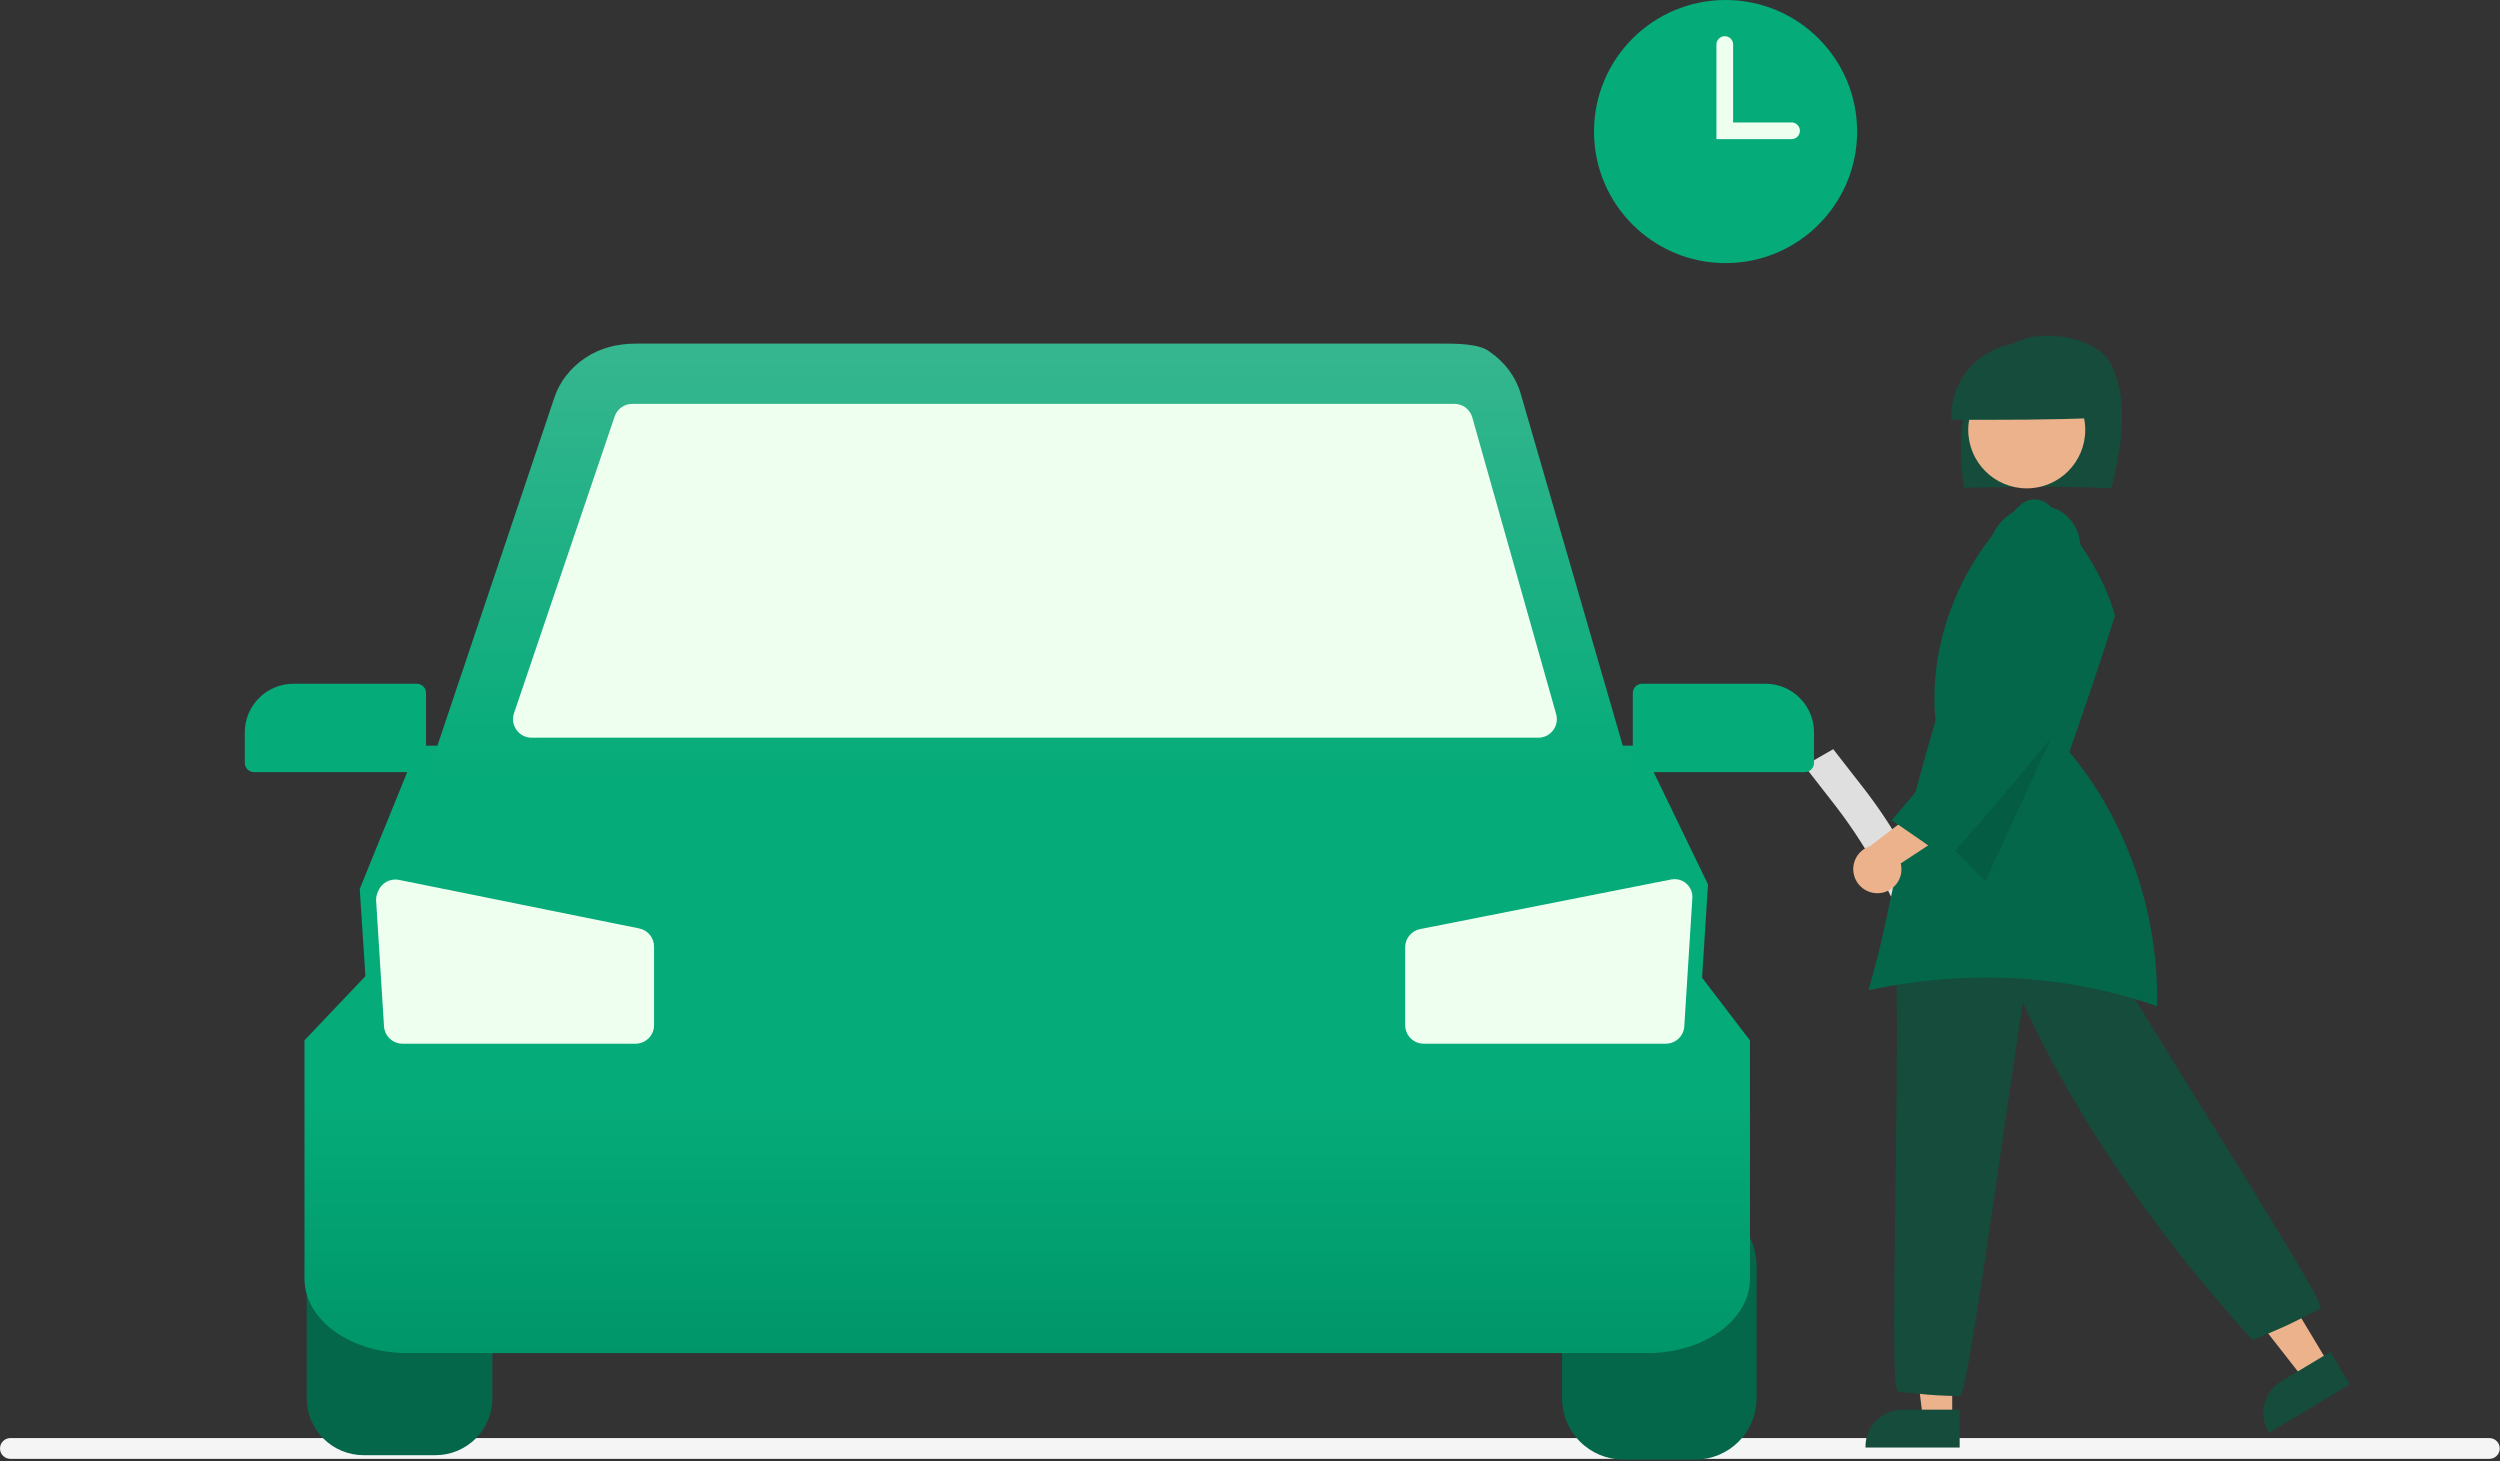 <svg width="337" height="197" viewBox="0 0 337 197" fill="none" xmlns="http://www.w3.org/2000/svg">
<rect x="0" y="0" width="337" height="197" fill="#333333" stroke="none"/>
<path d="M335.57 196.652H1.398C1.027 196.652 0.672 196.505 0.41 196.242C0.147 195.98 0 195.624 0 195.254C0 194.883 0.147 194.527 0.41 194.265C0.672 194.003 1.027 193.855 1.398 193.855H335.57C335.941 193.855 336.296 194.003 336.559 194.265C336.821 194.527 336.968 194.883 336.968 195.254C336.968 195.624 336.821 195.98 336.559 196.242C336.296 196.505 335.941 196.652 335.57 196.652Z" fill="#F5F5F5"/>
<path d="M247.12 100.989L251.106 106.104C254.95 111.036 258.081 116.483 260.409 122.285L262.962 128.649L259.057 130.885L256.504 124.522C254.176 118.719 251.045 113.272 247.201 108.341L243.215 103.226L247.12 100.989Z" fill="#DFDFDF"/>
<path d="M49.001 162.93C46.971 162.932 45.025 163.739 43.589 165.175C42.154 166.61 41.346 168.557 41.344 170.587V188.501C41.346 190.531 42.154 192.477 43.589 193.913C45.025 195.348 46.971 196.156 49.001 196.158H58.713C60.743 196.156 62.69 195.348 64.125 193.913C65.561 192.477 66.368 190.531 66.37 188.501V170.587C66.368 168.557 65.561 166.61 64.125 165.175C62.69 163.739 60.743 162.932 58.713 162.93H49.001Z" fill="#046749"/>
<path d="M228.532 196.752H218.819C216.631 196.75 214.534 195.879 212.986 194.332C211.439 192.785 210.569 190.687 210.566 188.499V170.585C210.569 168.397 211.439 166.299 212.986 164.752C214.534 163.205 216.631 162.335 218.819 162.332H228.532C230.72 162.335 232.818 163.205 234.365 164.752C235.912 166.299 236.782 168.397 236.785 170.585V188.499C236.782 190.687 235.912 192.785 234.365 194.332C232.818 195.879 230.72 196.75 228.532 196.752Z" fill="#046749"/>
<path d="M222.091 182.396H54.848C47.237 182.396 41.045 177.909 41.045 172.394V140.234L49.346 131.492H229.209L235.895 140.253V172.394C235.895 177.909 229.703 182.396 222.091 182.396Z" fill="url(#paint0_linear_2228_983)"/>
<path d="M228.431 147.589H50.302L48.492 119.833L49.644 116.992L56.34 100.516H221.188L230.241 119.226L228.431 147.589Z" fill="#05AB79"/>
<path d="M227.901 119.867C228.076 120.234 228.155 120.639 228.129 121.045L227.044 138.348C226.961 139.665 225.869 140.691 224.549 140.691H191.918C190.537 140.691 189.418 139.572 189.418 138.191V127.692C189.418 126.498 190.262 125.47 191.433 125.239L225.281 118.551C226.352 118.34 227.431 118.881 227.901 119.867Z" fill="#EFFFEF"/>
<path d="M86.163 125.154C87.329 125.39 88.168 126.415 88.168 127.604V138.191C88.168 139.572 87.049 140.691 85.668 140.691H54.259C52.939 140.691 51.846 139.665 51.764 138.348L50.703 121.454C50.68 121.091 50.736 120.728 50.869 120.389L50.962 120.15C51.404 119.018 52.595 118.367 53.786 118.608L86.163 125.154Z" fill="#EFFFEF"/>
<path d="M220.123 105.249H57.373L74.731 53.59C75.439 51.457 76.897 49.583 78.89 48.246C80.882 46.91 83.177 46.334 85.669 46.321L194.419 46.316C196.294 46.325 199.419 46.308 200.789 47.399C202.856 48.813 204.334 50.805 204.986 53.056L220.123 105.249Z" fill="url(#paint1_linear_2228_983)"/>
<path d="M57.429 102.835C57.429 103.526 56.869 104.085 56.179 104.085H34.248C33.558 104.085 32.998 103.526 32.998 102.835V98.716C33 96.98 33.691 95.315 34.918 94.088C36.145 92.86 37.81 92.17 39.546 92.168H56.179C56.869 92.168 57.429 92.728 57.429 93.418V102.835Z" fill="#05AB79"/>
<path d="M244.532 102.835C244.532 103.526 243.973 104.085 243.282 104.085H221.352C220.661 104.085 220.102 103.526 220.102 102.835V93.418C220.102 92.728 220.661 92.168 221.352 92.168H237.985C239.721 92.17 241.385 92.86 242.612 94.088C243.84 95.315 244.53 96.98 244.532 98.716V102.835Z" fill="#05AB79"/>
<path d="M263.16 191.321H259.223L257.35 176.137H263.16V191.321Z" fill="#EBB28B"/>
<path d="M264.163 195.129H251.469V194.968C251.47 193.658 251.991 192.402 252.918 191.476C253.844 190.55 255.1 190.029 256.41 190.027H264.163L264.163 195.129Z" fill="#154C3B"/>
<path d="M313.924 183.864L310.549 185.891L301.123 173.84L306.103 170.848L313.924 183.864Z" fill="#EBB28B"/>
<path d="M305.874 193.145L305.791 193.007C305.118 191.883 304.918 190.539 305.235 189.268C305.552 187.996 306.36 186.903 307.482 186.227L314.128 182.234L316.755 186.607L305.874 193.145Z" fill="#154C3B"/>
<path d="M264.183 188.182L264.115 188.182C262.2 188.176 260.286 188.066 258.383 187.852C257.658 187.781 256.871 187.703 255.923 187.625L255.89 187.619C255.243 187.427 255.225 181.36 255.5 160.595C255.64 149.959 255.799 137.904 255.61 130.227L255.608 130.152L255.665 130.102C262.688 123.994 271.706 121.704 281.06 123.655L281.129 123.669L281.165 123.73C285.034 130.277 290.876 139.707 296.526 148.826C309.495 169.761 313.204 175.918 312.798 176.382L312.749 176.42C311.863 176.863 311.198 177.204 310.633 177.493C308.74 178.464 307.956 178.866 303.747 180.599L303.643 180.642L303.567 180.559C290.408 166.14 279.457 150.032 272.684 135.142C271.892 140.226 270.931 146.864 269.916 153.877C266.997 174.045 265.024 187.325 264.23 188.134L264.183 188.182Z" fill="#154C3B"/>
<path d="M284.624 65.831C285.949 60.359 287.072 54.187 284.573 49.147C282.839 45.65 276.423 44.473 272.746 45.733C269.068 46.992 266.409 50.41 265.24 54.137C264.071 57.863 264.206 61.879 264.716 65.753C271.48 65.623 278.243 65.493 284.624 65.831Z" fill="#154C3B"/>
<path d="M273.205 65.832C277.561 65.832 281.092 62.301 281.092 57.946C281.092 53.59 277.561 50.059 273.205 50.059C268.849 50.059 265.318 53.59 265.318 57.946C265.318 62.301 268.849 65.832 273.205 65.832Z" fill="#EBB28B"/>
<path d="M282.848 56.324C282.873 54.996 282.631 53.677 282.136 52.445C281.642 51.213 280.904 50.093 279.968 49.152C279.032 48.211 277.916 47.467 276.687 46.965C275.458 46.463 274.14 46.214 272.813 46.231C271.485 46.249 270.175 46.533 268.959 47.067C267.744 47.601 266.648 48.374 265.737 49.34C264.826 50.305 264.118 51.444 263.656 52.689C263.194 53.934 262.987 55.258 263.047 56.585C269.798 56.599 276.549 56.613 282.848 56.324Z" fill="#154C3B"/>
<path d="M267.727 131.783C275.574 131.748 283.369 133.053 290.776 135.642C291.034 123.21 286.754 110.755 279.015 101.437L278.957 101.367L278.986 101.282C281.054 95.309 283.19 89.136 285.099 82.993L285.07 82.889C283.731 78.129 280.857 73.319 276.284 68.184C275.788 67.67 275.115 67.364 274.402 67.328C273.689 67.292 272.988 67.528 272.443 67.989C264.314 75.441 259.894 86.605 260.908 97.127L260.911 97.157L260.902 97.187C257.322 109.319 256.022 115.55 254.875 121.047C254.038 125.057 253.314 128.53 251.859 133.492C257.072 132.357 262.392 131.785 267.727 131.783Z" fill="#046749"/>
<path opacity="0.1" d="M279.28 93.438L267.631 118.798L260.977 112.062L279.28 93.438Z" fill="black"/>
<path d="M253.311 120.396C253.782 120.363 254.24 120.227 254.653 119.998C255.066 119.769 255.424 119.453 255.701 119.071C255.978 118.688 256.168 118.25 256.258 117.787C256.347 117.323 256.334 116.846 256.219 116.388L265.817 110.099L260.343 107.734L252.068 114.069C251.311 114.313 250.671 114.826 250.267 115.511C249.864 116.196 249.726 117.005 249.879 117.784C250.033 118.564 250.467 119.261 251.099 119.742C251.732 120.223 252.519 120.456 253.311 120.396Z" fill="#EBB28B"/>
<path d="M262.547 115.852L262.426 115.766C260.142 114.085 257.606 112.346 255.153 110.665L255.006 110.564L255.122 110.428C260.357 104.304 265.597 97.907 270.665 91.718C270.662 91.708 270.658 91.701 270.656 91.696L270.703 91.672L270.724 91.647L270.735 91.656L270.765 91.641L270.627 91.651L269.065 79.4C267.654 77.475 267.383 73.653 269.233 70.985C271.148 68.222 275.2 67.297 277.905 69.005C278.614 69.481 279.206 70.11 279.639 70.845C280.071 71.581 280.333 72.404 280.404 73.255C280.504 74.012 280.434 74.783 280.199 75.51C279.964 76.237 279.569 76.902 279.043 77.457C279.707 83.941 279.733 89.736 279.758 95.342L279.758 95.398L279.723 95.444C274.32 102.309 268.384 109.137 262.644 115.74L262.547 115.852Z" fill="#046749"/>
<path d="M232.607 35.467C242.401 35.467 250.341 27.527 250.341 17.733C250.341 7.94 242.401 0 232.607 0C222.813 0 214.873 7.94 214.873 17.733C214.873 27.527 222.813 35.467 232.607 35.467Z" fill="#05AB79"/>
<path d="M232.5 6.004V17.629H241.5" stroke="#EFFFEF" stroke-width="2.25" stroke-linecap="round"/>
<path d="M82.856 56.138C83.2 55.124 84.152 54.441 85.224 54.441H196.057C197.176 54.441 198.158 55.185 198.463 56.261L209.769 96.261C210.22 97.857 209.021 99.441 207.363 99.441H71.656C69.944 99.441 68.738 97.759 69.288 96.138L82.856 56.138Z" fill="#EFFFEF"/>
<defs>
<linearGradient id="paint0_linear_2228_983" x1="138.47" y1="131.492" x2="138.47" y2="182.396" gradientUnits="userSpaceOnUse">
<stop offset="0.34" stop-color="#05AB79"/>
<stop offset="1" stop-color="#009669"/>
</linearGradient>
<linearGradient id="paint1_linear_2228_983" x1="138.748" y1="105.249" x2="138.748" y2="46.316" gradientUnits="userSpaceOnUse">
<stop stop-color="#05AB79"/>
<stop offset="1" stop-color="#36B68F"/>
</linearGradient>
</defs>
</svg>
